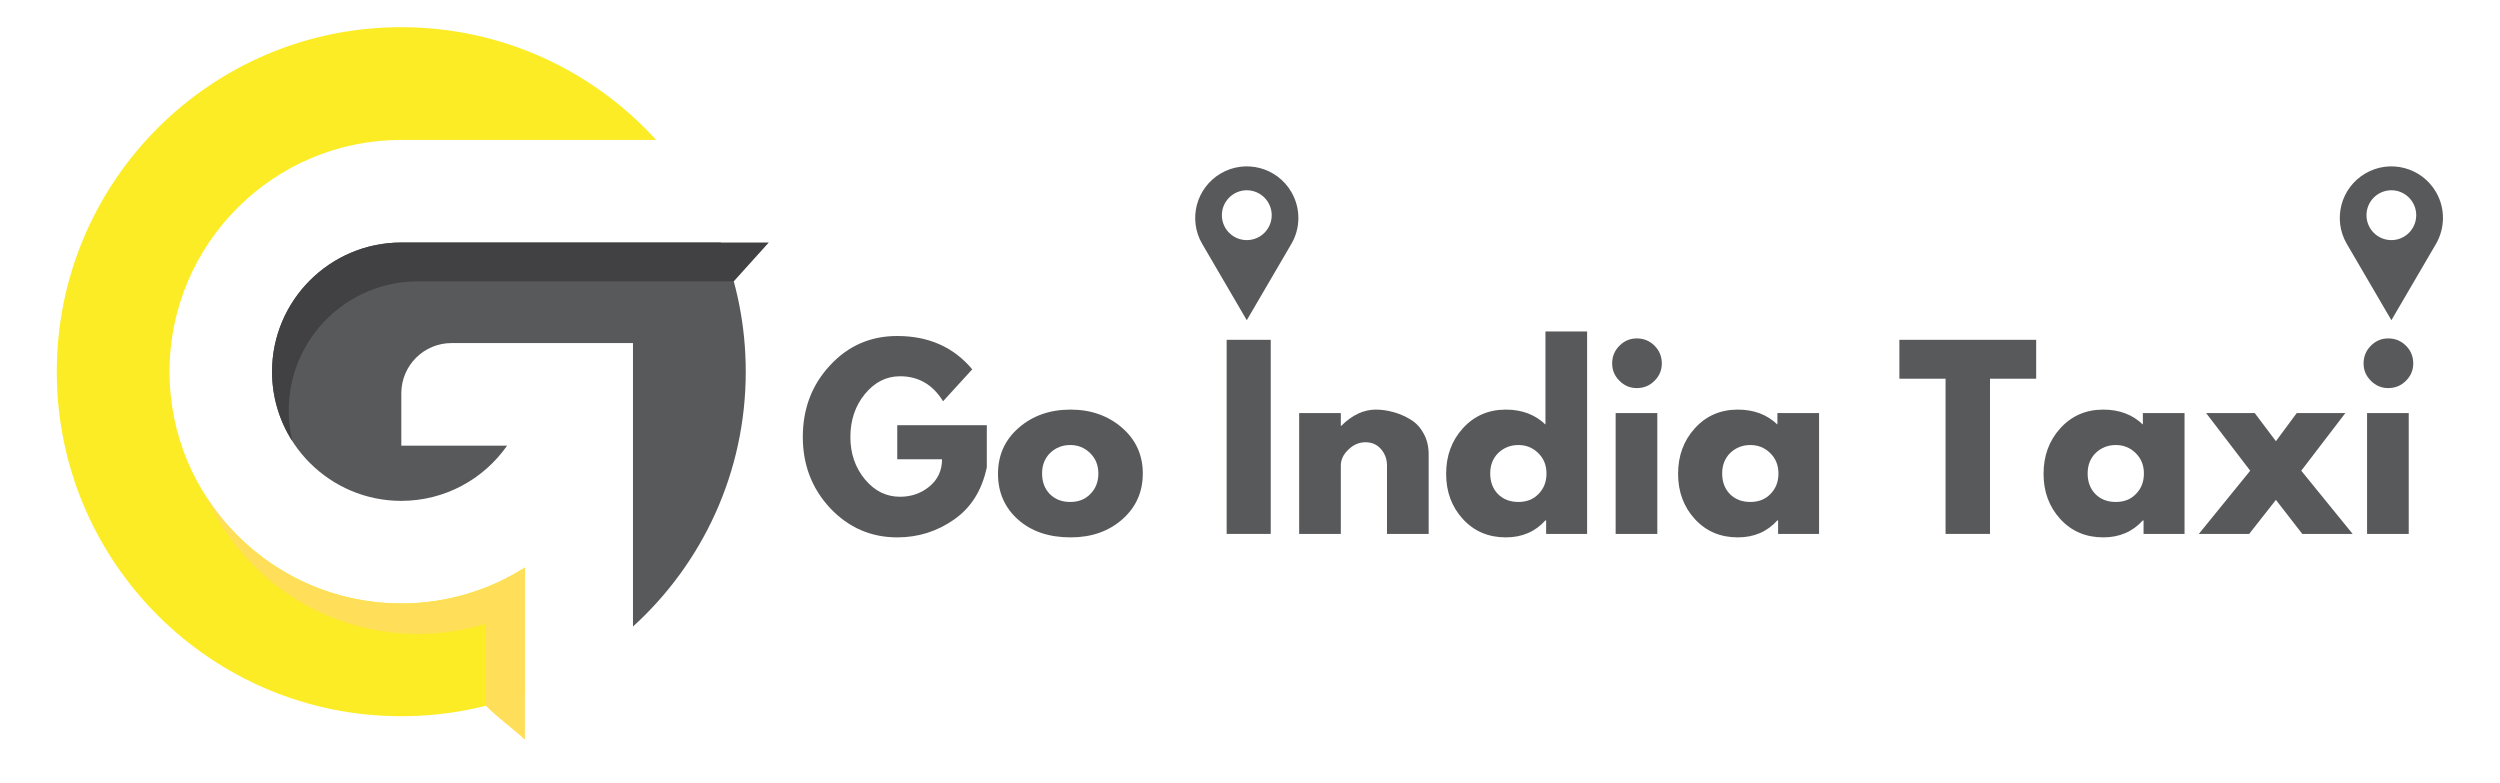 <svg xmlns="http://www.w3.org/2000/svg" xmlns:xlink="http://www.w3.org/1999/xlink" width="150" zoomAndPan="magnify" viewBox="0 0 112.5 35.25" height="47" preserveAspectRatio="xMidYMid meet" version="1.0"><defs><g/><clipPath id="c8518c56d9"><path d="M 12 10 L 34.855 10 L 34.855 20 L 12 20 Z M 12 10 " clip-rule="nonzero"/></clipPath><clipPath id="0228a3d9aa"><path d="M 2.543 1.223 L 30 1.223 L 30 33 L 2.543 33 Z M 2.543 1.223 " clip-rule="nonzero"/></clipPath><clipPath id="71cd2feae2"><path d="M 9 22 L 24 22 L 24 33.535 L 9 33.535 Z M 9 22 " clip-rule="nonzero"/></clipPath><clipPath id="fb5d5e19c5"><path d="M 53.453 7.156 L 58.594 7.156 L 58.594 14.5 L 53.453 14.5 Z M 53.453 7.156 " clip-rule="nonzero"/></clipPath><clipPath id="8cf23a93c9"><path d="M 105 7.156 L 110 7.156 L 110 14.5 L 105 14.5 Z M 105 7.156 " clip-rule="nonzero"/></clipPath></defs><path fill="#58595b" d="M 18.055 10.914 C 14.852 10.914 12.242 13.52 12.242 16.727 C 12.242 19.934 14.852 22.539 18.055 22.539 C 20.027 22.539 21.77 21.555 22.82 20.055 L 18.059 20.055 L 18.059 17.699 C 18.059 16.453 19.07 15.438 20.32 15.438 L 28.484 15.438 L 28.484 28.195 C 31.602 25.359 33.559 21.273 33.559 16.727 C 33.559 14.672 33.16 12.707 32.43 10.914 Z M 18.055 10.914 " fill-opacity="1" fill-rule="nonzero"/><g clip-path="url(#c8518c56d9)"><path fill="#414042" d="M 18.055 10.914 C 14.852 10.914 12.242 13.52 12.242 16.727 C 12.242 17.875 12.578 18.949 13.156 19.852 C 13.051 19.41 12.992 18.949 12.992 18.473 C 12.992 15.266 15.598 12.66 18.805 12.66 L 33.02 12.66 L 34.594 10.914 Z M 18.055 10.914 " fill-opacity="1" fill-rule="nonzero"/></g><g clip-path="url(#0228a3d9aa)"><path fill="#fcec26" d="M 23.621 25.539 C 22.008 26.562 20.102 27.156 18.055 27.156 C 12.305 27.156 7.629 22.477 7.629 16.727 C 7.629 10.977 12.305 6.297 18.055 6.297 L 29.527 6.297 C 26.691 3.18 22.602 1.223 18.055 1.223 C 9.496 1.223 2.555 8.164 2.555 16.727 C 2.555 25.289 9.496 32.23 18.055 32.23 C 20.02 32.23 21.895 31.867 23.621 31.199 Z M 23.621 25.539 " fill-opacity="1" fill-rule="nonzero"/></g><g clip-path="url(#71cd2feae2)"><path fill="#ffde59" d="M 23.621 25.539 C 22.008 26.562 20.102 27.156 18.055 27.156 C 14.387 27.156 11.156 25.25 9.297 22.375 C 10.934 26 14.578 28.527 18.805 28.527 C 19.871 28.527 20.898 28.363 21.867 28.066 C 21.867 29.641 21.867 31.426 21.867 31.758 C 22.324 32.242 23.031 32.742 23.621 33.281 C 23.621 33.039 23.621 32.348 23.621 31.473 C 23.621 30.219 23.621 28.578 23.621 27.344 Z M 23.621 25.539 " fill-opacity="1" fill-rule="nonzero"/></g><g clip-path="url(#fb5d5e19c5)"><path fill="#58595b" d="M 56.105 10.805 C 55.488 10.805 54.984 10.305 54.984 9.684 C 54.984 9.066 55.488 8.562 56.105 8.562 C 56.723 8.562 57.227 9.066 57.227 9.684 C 57.227 10.305 56.723 10.805 56.105 10.805 Z M 58.109 8.637 C 57.465 7.531 56.039 7.156 54.934 7.805 C 53.828 8.453 53.453 9.875 54.102 10.98 L 56.105 14.41 L 58.109 10.98 C 58.52 10.281 58.547 9.387 58.109 8.637 " fill-opacity="1" fill-rule="nonzero"/></g><g clip-path="url(#8cf23a93c9)"><path fill="#58595b" d="M 107.613 10.805 C 106.992 10.805 106.492 10.305 106.492 9.684 C 106.492 9.066 106.992 8.562 107.613 8.562 C 108.23 8.562 108.73 9.066 108.73 9.684 C 108.73 10.305 108.23 10.805 107.613 10.805 Z M 109.617 8.637 C 108.969 7.531 107.547 7.156 106.441 7.805 C 105.332 8.453 104.961 9.875 105.609 10.98 L 107.613 14.41 L 109.617 10.98 C 110.023 10.281 110.055 9.387 109.617 8.637 " fill-opacity="1" fill-rule="nonzero"/></g><g fill="#58595b" fill-opacity="1"><g transform="translate(35.876, 24.026)"><g><path d="M 8.531 -4.891 L 8.531 -3 C 8.312 -1.957 7.816 -1.172 7.047 -0.641 C 6.285 -0.109 5.438 0.156 4.5 0.156 C 3.32 0.156 2.316 -0.281 1.484 -1.156 C 0.66 -2.039 0.25 -3.109 0.25 -4.359 C 0.25 -5.629 0.656 -6.703 1.469 -7.578 C 2.281 -8.461 3.289 -8.906 4.5 -8.906 C 5.914 -8.906 7.039 -8.406 7.875 -7.406 L 6.562 -5.969 C 6.102 -6.719 5.457 -7.094 4.625 -7.094 C 4.008 -7.094 3.484 -6.828 3.047 -6.297 C 2.609 -5.766 2.391 -5.117 2.391 -4.359 C 2.391 -3.617 2.609 -2.984 3.047 -2.453 C 3.484 -1.93 4.008 -1.672 4.625 -1.672 C 5.125 -1.672 5.562 -1.82 5.938 -2.125 C 6.32 -2.438 6.516 -2.848 6.516 -3.359 L 4.5 -3.359 L 4.5 -4.891 Z M 8.531 -4.891 "/></g></g></g><g fill="#58595b" fill-opacity="1"><g transform="translate(44.66, 24.026)"><g><path d="M 1.156 -0.641 C 0.551 -1.18 0.25 -1.867 0.25 -2.703 C 0.25 -3.547 0.562 -4.238 1.188 -4.781 C 1.812 -5.32 2.586 -5.594 3.516 -5.594 C 4.43 -5.594 5.203 -5.32 5.828 -4.781 C 6.453 -4.238 6.766 -3.551 6.766 -2.719 C 6.766 -1.883 6.457 -1.195 5.844 -0.656 C 5.227 -0.113 4.453 0.156 3.516 0.156 C 2.547 0.156 1.758 -0.109 1.156 -0.641 Z M 2.594 -3.641 C 2.352 -3.398 2.234 -3.094 2.234 -2.719 C 2.234 -2.344 2.348 -2.035 2.578 -1.797 C 2.816 -1.555 3.125 -1.438 3.5 -1.438 C 3.875 -1.438 4.176 -1.555 4.406 -1.797 C 4.645 -2.035 4.766 -2.344 4.766 -2.719 C 4.766 -3.094 4.641 -3.398 4.391 -3.641 C 4.148 -3.879 3.852 -4 3.5 -4 C 3.145 -4 2.844 -3.879 2.594 -3.641 Z M 2.594 -3.641 "/></g></g></g><g fill="#58595b" fill-opacity="1"><g transform="translate(51.665, 24.026)"><g/></g></g><g fill="#58595b" fill-opacity="1"><g transform="translate(54.558, 24.026)"><g><path d="M 2.625 -8.734 L 2.625 0 L 0.641 0 L 0.641 -8.734 Z M 2.625 -8.734 "/></g></g></g><g fill="#58595b" fill-opacity="1"><g transform="translate(57.821, 24.026)"><g><path d="M 0.641 0 L 0.641 -5.438 L 2.516 -5.438 L 2.516 -4.859 L 2.531 -4.859 C 3.02 -5.348 3.539 -5.594 4.094 -5.594 C 4.352 -5.594 4.613 -5.555 4.875 -5.484 C 5.145 -5.41 5.398 -5.301 5.641 -5.156 C 5.891 -5.008 6.086 -4.801 6.234 -4.531 C 6.391 -4.258 6.469 -3.941 6.469 -3.578 L 6.469 0 L 4.594 0 L 4.594 -3.078 C 4.594 -3.359 4.504 -3.602 4.328 -3.812 C 4.148 -4.02 3.914 -4.125 3.625 -4.125 C 3.344 -4.125 3.086 -4.016 2.859 -3.797 C 2.629 -3.578 2.516 -3.336 2.516 -3.078 L 2.516 0 Z M 0.641 0 "/></g></g></g><g fill="#58595b" fill-opacity="1"><g transform="translate(64.826, 24.026)"><g><path d="M 1 -0.672 C 0.5 -1.223 0.25 -1.898 0.25 -2.703 C 0.25 -3.516 0.5 -4.195 1 -4.75 C 1.508 -5.312 2.156 -5.594 2.938 -5.594 C 3.664 -5.594 4.258 -5.367 4.719 -4.922 L 4.719 -9.109 L 6.594 -9.109 L 6.594 0 L 4.75 0 L 4.75 -0.609 L 4.719 -0.609 C 4.258 -0.098 3.664 0.156 2.938 0.156 C 2.156 0.156 1.508 -0.117 1 -0.672 Z M 2.594 -3.641 C 2.352 -3.398 2.234 -3.094 2.234 -2.719 C 2.234 -2.344 2.348 -2.035 2.578 -1.797 C 2.816 -1.555 3.125 -1.438 3.5 -1.438 C 3.875 -1.438 4.176 -1.555 4.406 -1.797 C 4.645 -2.035 4.766 -2.344 4.766 -2.719 C 4.766 -3.094 4.641 -3.398 4.391 -3.641 C 4.148 -3.879 3.852 -4 3.5 -4 C 3.145 -4 2.844 -3.879 2.594 -3.641 Z M 2.594 -3.641 "/></g></g></g><g fill="#58595b" fill-opacity="1"><g transform="translate(72.063, 24.026)"><g><path d="M 0.812 -8.469 C 1.031 -8.688 1.289 -8.797 1.594 -8.797 C 1.906 -8.797 2.172 -8.688 2.391 -8.469 C 2.609 -8.25 2.719 -7.984 2.719 -7.672 C 2.719 -7.367 2.609 -7.109 2.391 -6.891 C 2.172 -6.672 1.906 -6.562 1.594 -6.562 C 1.289 -6.562 1.031 -6.672 0.812 -6.891 C 0.594 -7.109 0.484 -7.367 0.484 -7.672 C 0.484 -7.984 0.594 -8.25 0.812 -8.469 Z M 0.641 -5.438 L 0.641 0 L 2.516 0 L 2.516 -5.438 Z M 0.641 -5.438 "/></g></g></g><g fill="#58595b" fill-opacity="1"><g transform="translate(75.264, 24.026)"><g><path d="M 1 -0.672 C 0.5 -1.223 0.25 -1.898 0.25 -2.703 C 0.25 -3.516 0.5 -4.195 1 -4.75 C 1.508 -5.312 2.156 -5.594 2.938 -5.594 C 3.664 -5.594 4.258 -5.367 4.719 -4.922 L 4.719 -5.438 L 6.594 -5.438 L 6.594 0 L 4.75 0 L 4.75 -0.609 L 4.719 -0.609 C 4.258 -0.098 3.664 0.156 2.938 0.156 C 2.156 0.156 1.508 -0.117 1 -0.672 Z M 2.594 -3.641 C 2.352 -3.398 2.234 -3.094 2.234 -2.719 C 2.234 -2.344 2.348 -2.035 2.578 -1.797 C 2.816 -1.555 3.125 -1.438 3.5 -1.438 C 3.875 -1.438 4.176 -1.555 4.406 -1.797 C 4.645 -2.035 4.766 -2.344 4.766 -2.719 C 4.766 -3.094 4.641 -3.398 4.391 -3.641 C 4.148 -3.879 3.852 -4 3.5 -4 C 3.145 -4 2.844 -3.879 2.594 -3.641 Z M 2.594 -3.641 "/></g></g></g><g fill="#58595b" fill-opacity="1"><g transform="translate(82.501, 24.026)"><g/></g></g><g fill="#58595b" fill-opacity="1"><g transform="translate(85.394, 24.026)"><g><path d="M 0.078 -6.984 L 0.078 -8.734 L 6.234 -8.734 L 6.234 -6.984 L 4.156 -6.984 L 4.156 0 L 2.156 0 L 2.156 -6.984 Z M 0.078 -6.984 "/></g></g></g><g fill="#58595b" fill-opacity="1"><g transform="translate(91.71, 24.026)"><g><path d="M 1 -0.672 C 0.5 -1.223 0.25 -1.898 0.25 -2.703 C 0.25 -3.516 0.5 -4.195 1 -4.75 C 1.508 -5.312 2.156 -5.594 2.938 -5.594 C 3.664 -5.594 4.258 -5.367 4.719 -4.922 L 4.719 -5.438 L 6.594 -5.438 L 6.594 0 L 4.75 0 L 4.75 -0.609 L 4.719 -0.609 C 4.258 -0.098 3.664 0.156 2.938 0.156 C 2.156 0.156 1.508 -0.117 1 -0.672 Z M 2.594 -3.641 C 2.352 -3.398 2.234 -3.094 2.234 -2.719 C 2.234 -2.344 2.348 -2.035 2.578 -1.797 C 2.816 -1.555 3.125 -1.438 3.5 -1.438 C 3.875 -1.438 4.176 -1.555 4.406 -1.797 C 4.645 -2.035 4.766 -2.344 4.766 -2.719 C 4.766 -3.094 4.641 -3.398 4.391 -3.641 C 4.148 -3.879 3.852 -4 3.5 -4 C 3.145 -4 2.844 -3.879 2.594 -3.641 Z M 2.594 -3.641 "/></g></g></g><g fill="#58595b" fill-opacity="1"><g transform="translate(98.947, 24.026)"><g><path d="M 6.922 0 L 4.656 0 L 3.469 -1.531 L 2.266 0 L 0 0 L 2.312 -2.844 L 0.328 -5.438 L 2.516 -5.438 L 3.469 -4.172 L 4.406 -5.438 L 6.594 -5.438 L 4.609 -2.844 Z M 6.922 0 "/></g></g></g><g fill="#58595b" fill-opacity="1"><g transform="translate(105.877, 24.026)"><g><path d="M 0.812 -8.469 C 1.031 -8.688 1.289 -8.797 1.594 -8.797 C 1.906 -8.797 2.172 -8.688 2.391 -8.469 C 2.609 -8.25 2.719 -7.984 2.719 -7.672 C 2.719 -7.367 2.609 -7.109 2.391 -6.891 C 2.172 -6.672 1.906 -6.562 1.594 -6.562 C 1.289 -6.562 1.031 -6.672 0.812 -6.891 C 0.594 -7.109 0.484 -7.367 0.484 -7.672 C 0.484 -7.984 0.594 -8.25 0.812 -8.469 Z M 0.641 -5.438 L 0.641 0 L 2.516 0 L 2.516 -5.438 Z M 0.641 -5.438 "/></g></g></g></svg>